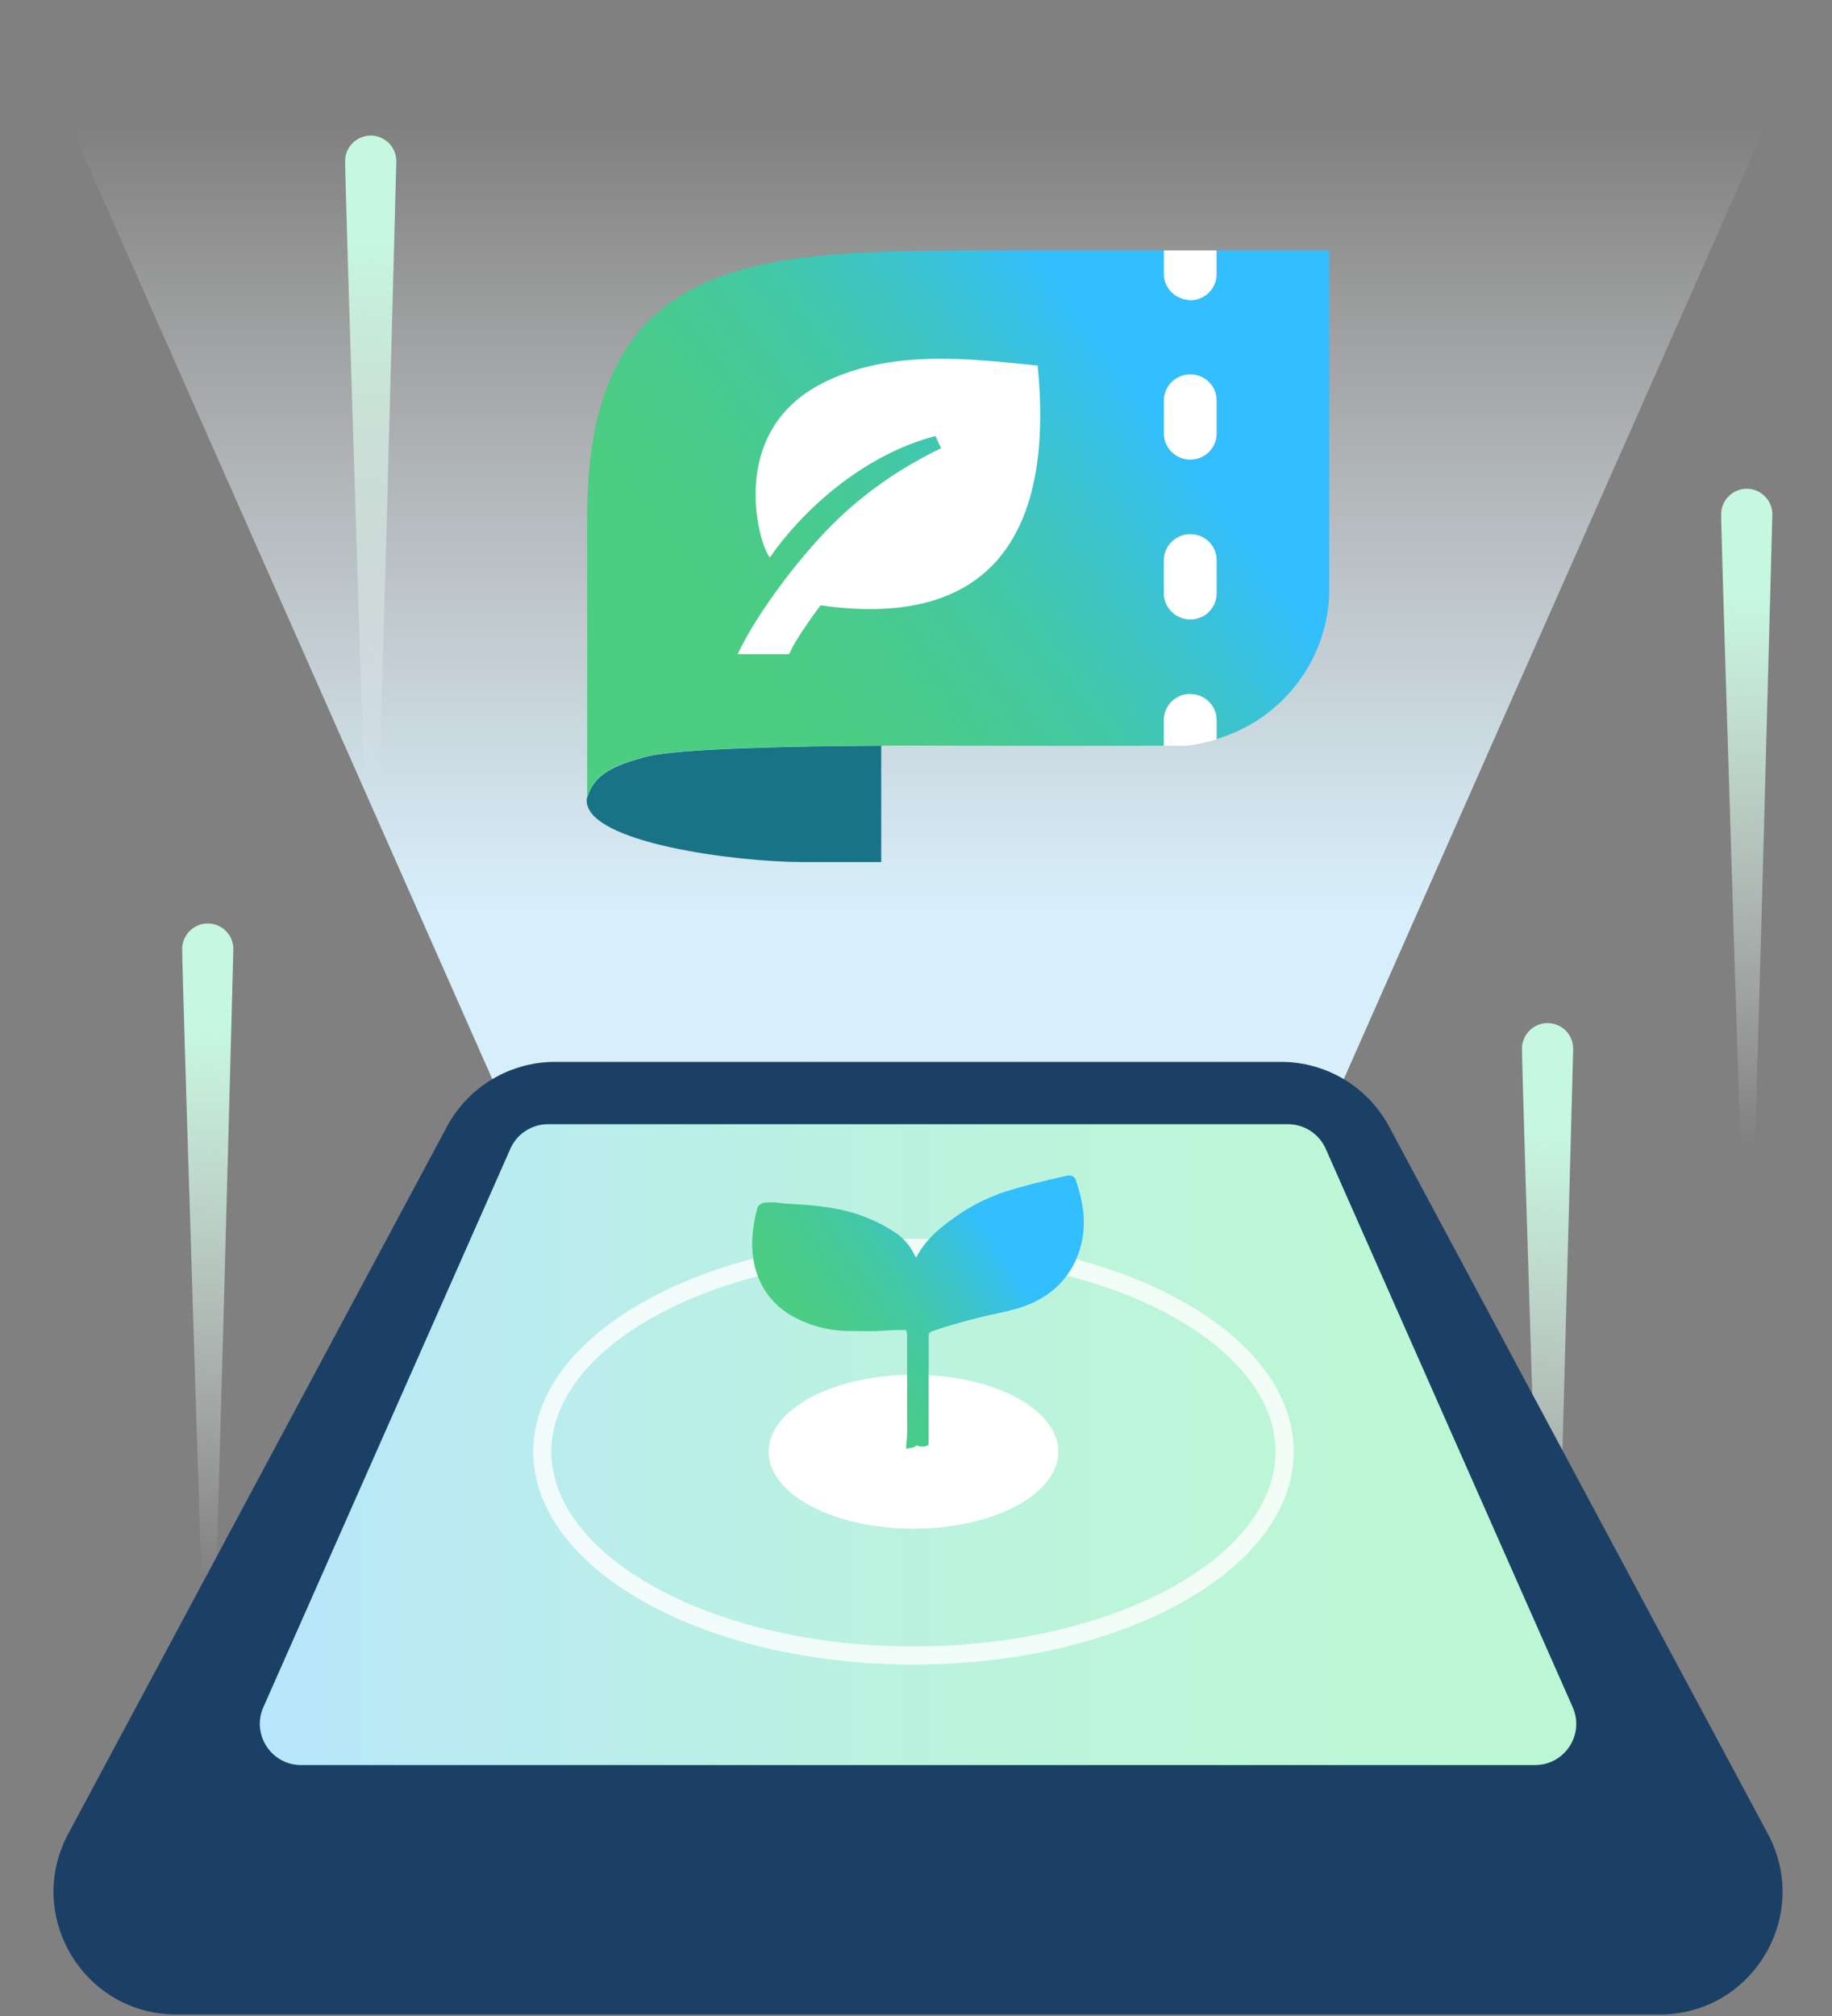 <svg width="210" height="231" viewBox="0 0 210 231" fill="none" xmlns="http://www.w3.org/2000/svg">
<rect x="0" y="0" width="210" height="231" fill="#808080" stroke="none"/>
<g clip-path="url(#clip0_3309_25446)">
<g clip-path="url(#clip1_3309_25446)">
<path d="M203.038 12.899L151.425 129.549C150.047 132.661 146.968 134.669 143.563 134.669H66.903C63.498 134.669 60.419 132.661 59.041 129.549L7.421 12.899C-1.379 -6.975 211.838 -6.975 203.038 12.899Z" fill="url(#paint0_linear_3309_25446)"/>
<path d="M197.292 58.822C197.325 58.044 197.665 57.31 198.238 56.782C198.811 56.254 199.57 55.975 200.348 56.007C201.126 56.038 201.859 56.378 202.387 56.95C202.914 57.523 203.191 58.281 203.159 59.059C203.094 60.68 201.203 136.666 200.329 154.582C200.261 156.212 197.234 60.449 197.292 58.822Z" fill="url(#paint1_linear_3309_25446)"/>
<path d="M39.56 18.351C39.592 17.573 39.932 16.839 40.506 16.311C41.079 15.783 41.838 15.504 42.616 15.536C43.394 15.567 44.127 15.907 44.654 16.479C45.181 17.051 45.459 17.81 45.426 18.588C45.362 20.209 43.471 96.195 42.597 114.111C42.529 115.741 39.501 19.978 39.56 18.351Z" fill="url(#paint2_linear_3309_25446)"/>
<path d="M174.462 120.046C174.495 119.268 174.835 118.535 175.408 118.007C175.981 117.479 176.74 117.2 177.518 117.232C178.296 117.263 179.029 117.602 179.556 118.175C180.084 118.747 180.361 119.506 180.329 120.284C180.264 121.905 178.373 197.89 177.499 215.806C177.431 217.437 174.404 121.674 174.462 120.046Z" fill="url(#paint3_linear_3309_25446)"/>
<g clip-path="url(#clip2_3309_25446)">
<path d="M67.307 91.354V91.298C67.307 91.298 67.25 91.551 67.25 91.72C67.25 96.585 84.444 98.779 92.047 98.779H101.013V85.448C91.565 85.504 77.606 85.73 73.946 86.742C70.57 87.67 68.158 88.598 67.307 91.382V91.354Z" fill="#197387"/>
<path d="M139.458 28.694V31.394C139.458 33.054 138.124 34.375 136.45 34.375H136.337C134.72 34.319 133.415 32.997 133.415 31.394V28.694C123.853 28.694 114.235 28.694 114.235 28.694C87.055 28.694 67.308 28.694 67.308 59.265V91.355C68.159 88.571 70.57 87.614 73.947 86.714C79.65 85.168 110.036 85.449 110.036 85.449C110.036 85.449 126.804 85.477 133.415 85.449V82.496C133.415 80.865 134.72 79.571 136.337 79.515C136.365 79.515 136.394 79.515 136.45 79.515C138.124 79.515 139.458 80.865 139.458 82.496V84.689C139.77 84.577 140.11 84.493 140.451 84.352C147.402 81.849 152.367 75.24 152.367 67.478V28.694C152.367 28.694 146.522 28.694 139.458 28.694ZM139.458 68.012C139.458 69.671 138.124 70.993 136.45 70.993H136.337C134.72 70.937 133.415 69.615 133.415 68.012V64.215C133.415 62.584 134.72 61.29 136.337 61.234C136.365 61.234 136.394 61.234 136.45 61.234C138.124 61.234 139.458 62.584 139.458 64.215V68.012ZM139.458 49.703C139.458 51.362 138.124 52.684 136.45 52.684H136.337C134.72 52.628 133.415 51.306 133.415 49.703V45.906C133.415 44.275 134.72 42.981 136.337 42.925C136.365 42.925 136.394 42.925 136.45 42.925C138.124 42.925 139.458 44.275 139.458 45.906V49.703Z" fill="url(#paint4_linear_3309_25446)"/>
<path d="M136.336 34.404H136.45C138.124 34.404 139.457 33.054 139.457 31.422V28.694C137.5 28.694 135.457 28.694 133.414 28.694V31.394C133.414 32.997 134.719 34.319 136.336 34.375V34.404Z" fill="white"/>
<path d="M136.45 42.897C136.45 42.897 136.393 42.897 136.336 42.897C134.719 42.953 133.414 44.275 133.414 45.878V49.674C133.414 51.278 134.719 52.599 136.336 52.656H136.45C138.124 52.656 139.457 51.306 139.457 49.674V45.878C139.457 44.218 138.124 42.897 136.45 42.897Z" fill="white"/>
<path d="M136.45 61.206C136.45 61.206 136.393 61.206 136.336 61.206C134.719 61.262 133.414 62.584 133.414 64.187V67.984C133.414 69.587 134.719 70.908 136.336 70.965H136.45C138.124 70.965 139.457 69.615 139.457 67.984V64.187C139.457 62.527 138.124 61.206 136.45 61.206Z" fill="white"/>
<path d="M136.45 79.515C136.45 79.515 136.393 79.515 136.336 79.515C134.719 79.571 133.414 80.893 133.414 82.496V85.449C134.918 85.449 135.882 85.449 136.024 85.449C136.875 85.365 138.124 85.139 139.457 84.718V82.524C139.457 80.865 138.124 79.543 136.45 79.543V79.515Z" fill="white"/>
<path d="M94.231 43.938C83.28 49.506 86.968 62.415 88.245 63.877C91.564 59.068 98.402 52.29 107.226 49.956L107.878 51.362C103.594 53.415 99.622 56.087 96.189 59.349C92.189 63.118 86.855 70.037 84.557 74.958H90.458C91.252 73.046 94.061 69.362 94.061 69.362C116.447 72.54 120.504 57.493 118.944 41.885C111.482 41.153 102.147 39.888 94.203 43.938H94.231Z" fill="white"/>
</g>
<path d="M20.881 108.631C20.913 107.853 21.254 107.12 21.827 106.592C22.4 106.064 23.159 105.785 23.937 105.817C24.715 105.848 25.448 106.187 25.975 106.76C26.503 107.332 26.78 108.091 26.748 108.869C26.683 110.49 24.792 186.475 23.918 204.391C23.85 206.022 20.823 110.259 20.881 108.631Z" fill="url(#paint5_linear_3309_25446)"/>
<path d="M190.252 230.827H20.208C9.585 230.827 2.802 219.496 7.818 210.133L51.232 129.094C53.682 124.527 58.444 121.674 63.622 121.674H146.845C152.029 121.674 156.792 124.527 159.235 129.094L202.649 210.133C207.665 219.496 200.882 230.827 190.259 230.827H190.252Z" fill="#1C4065"/>
<path d="M175.952 202.24H34.508C31.097 202.24 28.817 198.731 30.194 195.619L58.509 131.628C59.262 129.92 60.952 128.822 62.823 128.822H147.643C149.508 128.822 151.197 129.92 151.957 131.628L180.272 195.619C181.65 198.738 179.369 202.24 175.958 202.24H175.952Z" fill="url(#paint6_linear_3309_25446)"/>
<path d="M175.952 202.24H34.508C31.097 202.24 28.817 198.731 30.194 195.619L58.509 131.628C59.262 129.92 60.952 128.822 62.823 128.822H147.643C149.508 128.822 151.197 129.92 151.957 131.628L180.272 195.619C181.65 198.738 179.369 202.24 175.958 202.24H175.952Z" fill="white" fill-opacity="0.7"/>
<path d="M147.257 166.342C147.257 172.532 142.761 178.35 135.023 182.68C127.317 186.992 116.603 189.691 104.711 189.691C92.819 189.691 82.104 186.992 74.399 182.68C66.66 178.35 62.165 172.532 62.165 166.342C62.165 160.152 66.66 154.334 74.399 150.004C82.104 145.693 92.819 142.994 104.711 142.994C116.603 142.994 127.317 145.693 135.023 150.004C142.761 154.334 147.257 160.152 147.257 166.342Z" stroke="white" stroke-opacity="0.8" stroke-width="2.075"/>
<ellipse cx="104.711" cy="166.342" rx="16.603" ry="8.821" fill="white"/>
<path fill-rule="evenodd" clip-rule="evenodd" d="M123.257 135.066L123.257 135.066C122.969 134.616 122.53 134.654 122.107 134.762C119.759 135.279 117.427 135.847 115.135 136.574C112.965 137.304 110.924 138.373 109.087 139.741C107.435 140.921 105.957 142.259 105.019 144.101C104.939 143.984 104.867 143.862 104.803 143.736C104.294 142.686 103.505 141.798 102.522 141.17C101.574 140.541 100.563 140.011 99.507 139.589C97.086 138.566 94.535 138.21 91.94 138.027C91.664 138.007 91.388 137.993 91.114 137.979C90.489 137.948 89.866 137.916 89.247 137.817C88.755 137.752 88.258 137.747 87.766 137.801C87.582 137.802 87.402 137.849 87.242 137.938C87.081 138.027 86.946 138.155 86.847 138.31C86.846 138.31 86.844 138.31 86.841 138.311C86.289 140.398 85.996 142.498 86.432 144.653C86.667 145.977 87.202 147.231 87.998 148.316C88.793 149.401 89.828 150.289 91.021 150.911C92.972 151.962 95.154 152.511 97.37 152.508C97.525 152.51 97.679 152.512 97.833 152.514L97.835 152.514H97.835C98.925 152.53 100.019 152.545 101.108 152.489C102.019 152.407 102.933 152.377 103.847 152.399L103.847 152.4C103.973 152.675 104.017 152.981 103.974 153.28C103.974 154.195 103.976 155.111 103.978 156.027V156.027V156.027V156.028V156.028C103.983 157.86 103.988 159.692 103.974 161.523C103.971 161.906 103.976 162.289 103.98 162.672V162.672V162.672C103.993 163.619 104.005 164.566 103.896 165.511C103.868 165.604 103.861 165.702 103.875 165.799C103.889 165.895 103.923 165.987 103.976 166.068C104.101 165.933 104.28 165.911 104.459 165.889C104.682 165.861 104.905 165.834 105.024 165.586C105.05 165.612 105.08 165.636 105.115 165.659C105.567 165.767 106.017 165.855 106.434 165.551C106.453 165.293 106.453 165.048 106.453 164.778V153.358C106.453 152.677 106.456 152.674 107.094 152.451C109.534 151.638 112.019 150.969 114.537 150.45C116.131 150.094 117.712 149.704 119.147 148.883C120.995 147.881 122.461 146.3 123.321 144.383C124.071 142.711 124.37 140.872 124.191 139.048C124.049 137.687 123.735 136.349 123.257 135.066Z" fill="url(#paint7_linear_3309_25446)"/>
</g>
</g>
<defs>
<linearGradient id="paint0_linear_3309_25446" x1="105.23" y1="0.827" x2="105.23" y2="134.669" gradientUnits="userSpaceOnUse">
<stop offset="0.1" stop-color="white" stop-opacity="0"/>
<stop offset="0.775" stop-color="#D7EFFB"/>
</linearGradient>
<linearGradient id="paint1_linear_3309_25446" x1="200.894" y1="56.962" x2="197.065" y2="151.911" gradientUnits="userSpaceOnUse">
<stop offset="0.12" stop-color="#C6F7E0"/>
<stop offset="0.78" stop-color="white" stop-opacity="0"/>
</linearGradient>
<linearGradient id="paint2_linear_3309_25446" x1="43.161" y1="16.491" x2="39.332" y2="111.44" gradientUnits="userSpaceOnUse">
<stop offset="0.12" stop-color="#C6F7E0"/>
<stop offset="0.78" stop-color="white" stop-opacity="0"/>
</linearGradient>
<linearGradient id="paint3_linear_3309_25446" x1="178.064" y1="118.186" x2="174.235" y2="213.136" gradientUnits="userSpaceOnUse">
<stop offset="0.12" stop-color="#C6F7E0"/>
<stop offset="0.78" stop-color="white" stop-opacity="0"/>
</linearGradient>
<linearGradient id="paint4_linear_3309_25446" x1="130.577" y1="44.191" x2="84.047" y2="78.215" gradientUnits="userSpaceOnUse">
<stop stop-color="#32BEFF"/>
<stop offset="0.09" stop-color="#36C0EA"/>
<stop offset="0.28" stop-color="#3DC4C5"/>
<stop offset="0.46" stop-color="#43C8A7"/>
<stop offset="0.65" stop-color="#47CA92"/>
<stop offset="0.83" stop-color="#4ACC86"/>
<stop offset="1" stop-color="#4BCD82"/>
</linearGradient>
<linearGradient id="paint5_linear_3309_25446" x1="24.483" y1="106.771" x2="20.654" y2="201.721" gradientUnits="userSpaceOnUse">
<stop offset="0.12" stop-color="#C6F7E0"/>
<stop offset="0.78" stop-color="white" stop-opacity="0"/>
</linearGradient>
<linearGradient id="paint6_linear_3309_25446" x1="29.785" y1="165.531" x2="180.675" y2="165.531" gradientUnits="userSpaceOnUse">
<stop stop-color="#11ACF5"/>
<stop offset="0.11" stop-color="#13B7D9"/>
<stop offset="0.3" stop-color="#17C7B4"/>
<stop offset="0.48" stop-color="#1AD496"/>
<stop offset="0.66" stop-color="#1DDD81"/>
<stop offset="0.83" stop-color="#1EE375"/>
<stop offset="1" stop-color="#1FE571"/>
</linearGradient>
<linearGradient id="paint7_linear_3309_25446" x1="114.502" y1="142.452" x2="92.12" y2="157.061" gradientUnits="userSpaceOnUse">
<stop stop-color="#32BEFF"/>
<stop offset="0.09" stop-color="#36C0EA"/>
<stop offset="0.28" stop-color="#3DC4C5"/>
<stop offset="0.46" stop-color="#43C8A7"/>
<stop offset="0.65" stop-color="#47CA92"/>
<stop offset="0.83" stop-color="#4ACC86"/>
<stop offset="1" stop-color="#4BCD82"/>
</linearGradient>
<clipPath id="clip0_3309_25446">
<rect width="210" height="230" fill="white" transform="translate(0 0.827)"/>
</clipPath>
<clipPath id="clip1_3309_25446">
<rect width="198.203" height="230" fill="white" transform="translate(6.129 0.827)"/>
</clipPath>
<clipPath id="clip2_3309_25446">
<rect width="85.116" height="70.057" fill="white" transform="translate(67.25 28.694)"/>
</clipPath>
</defs>
</svg>
